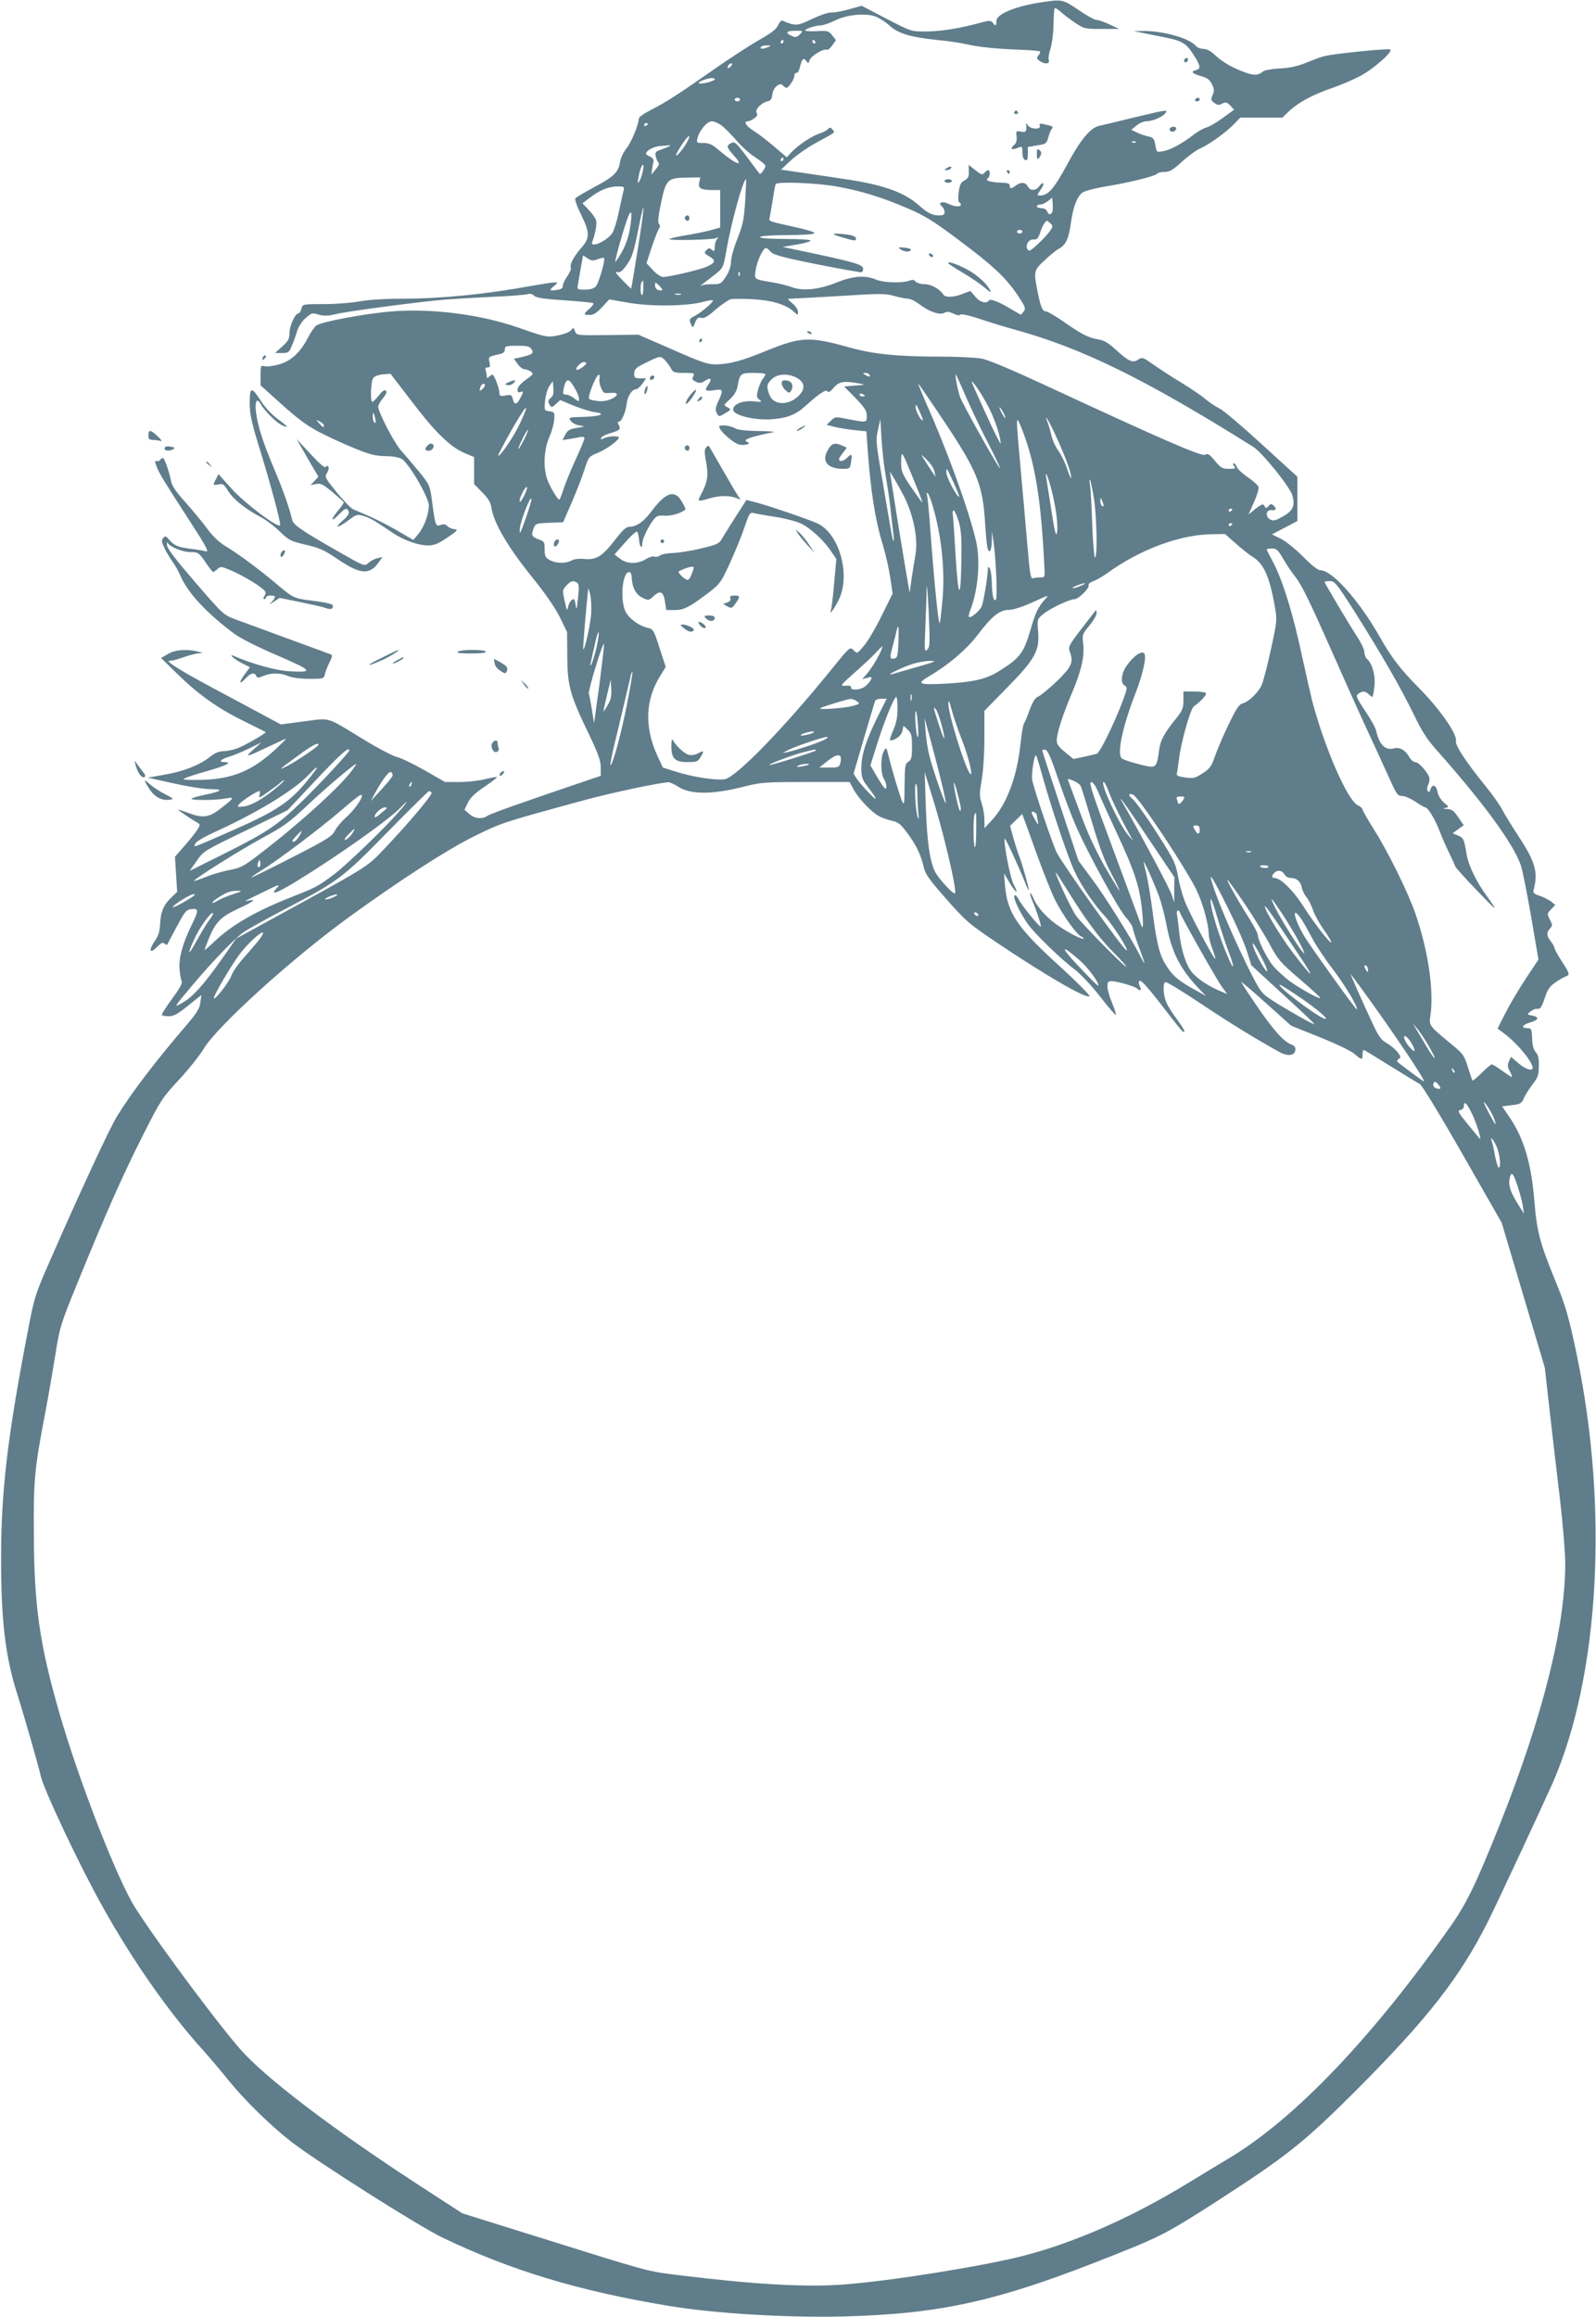 <?xml version="1.0" standalone="no"?>
<!DOCTYPE svg PUBLIC "-//W3C//DTD SVG 20010904//EN"
 "http://www.w3.org/TR/2001/REC-SVG-20010904/DTD/svg10.dtd">
<svg version="1.0" xmlns="http://www.w3.org/2000/svg"
 width="882pt" height="1280pt" viewBox="0 0 882 1280"
 preserveAspectRatio="xMidYMid meet">
<g transform="translate(0,1280) scale(0.1,-0.1)"
fill="#607d8b" stroke="none">
<path d="M5766 12789 c-153 -22 -262 -67 -260 -107 1 -26 -5 -28 -20 -7 -10
13 -19 13 -81 -4 -112 -30 -204 -44 -290 -45 -80 0 -80 0 -217 71 l-136 71
-69 -19 c-37 -11 -81 -19 -98 -18 -17 1 -64 -15 -108 -36 -81 -39 -91 -40
-163 -9 -6 3 -17 -9 -24 -25 -9 -22 -36 -43 -105 -82 -51 -29 -160 -100 -242
-157 -195 -137 -274 -188 -355 -229 -38 -19 -68 -40 -68 -49 0 -31 -41 -130
-68 -164 -16 -19 -31 -52 -35 -72 -9 -59 -32 -82 -138 -139 -55 -30 -104 -58
-109 -64 -5 -6 8 -44 31 -90 50 -103 50 -130 -1 -187 -41 -47 -64 -93 -55
-108 3 -5 -6 -25 -20 -46 -14 -20 -25 -45 -25 -54 0 -13 -10 -19 -35 -22 -41
-5 -42 -2 -12 23 21 18 22 18 1 19 -11 0 -67 -9 -125 -19 -251 -46 -499 -71
-713 -71 -102 0 -190 -6 -239 -15 -43 -8 -132 -15 -197 -15 -117 0 -118 0
-124 -25 -4 -14 -10 -25 -15 -25 -19 0 -51 -68 -51 -108 0 -34 -6 -45 -40 -76
l-40 -36 38 0 c36 0 40 3 54 38 9 20 22 56 29 80 7 25 26 55 46 73 38 33 36
32 81 19 24 -6 50 -5 90 5 57 15 459 68 602 80 41 3 156 10 255 15 99 4 189
11 201 15 13 4 27 1 36 -9 12 -11 55 -18 168 -25 84 -6 155 -13 159 -16 3 -4
-6 -17 -21 -30 -35 -30 -35 -35 1 -35 21 0 39 12 68 43 l40 43 109 -19 c125
-21 321 -19 412 6 28 8 52 11 52 7 0 -12 -66 -67 -100 -85 -32 -17 -33 -19
-20 -50 8 -18 10 -17 21 12 11 26 17 31 35 27 16 -4 36 8 79 46 33 28 70 53
83 57 13 3 68 3 121 0 104 -5 187 -30 227 -68 24 -22 24 -22 24 -2 0 12 -14
33 -31 47 -29 25 -30 26 -7 26 13 0 134 7 271 15 222 14 252 14 299 0 28 -8
63 -15 76 -15 13 0 41 -14 62 -30 52 -41 115 -63 139 -48 14 8 25 7 49 -4 19
-10 34 -12 40 -6 5 5 49 -4 113 -26 57 -19 140 -44 184 -56 377 -104 720 -272
1320 -648 50 -31 204 -222 217 -269 16 -57 3 -85 -52 -116 -41 -23 -53 -26
-70 -17 -30 16 -24 56 8 52 25 -4 29 10 8 27 -10 9 -16 8 -26 -5 -12 -14 -14
-14 -22 1 -8 13 -15 11 -49 -15 l-39 -32 30 68 c17 37 28 75 25 84 -3 9 -30
34 -60 54 -30 21 -57 46 -60 57 -4 10 -11 19 -17 19 -6 0 -6 -6 2 -15 11 -13
7 -15 -28 -15 -36 0 -45 5 -78 44 -30 37 -40 43 -54 34 -18 -12 -242 86 -882
383 -188 87 -317 142 -354 148 -32 6 -137 11 -235 11 -226 0 -358 13 -489 49
-230 64 -270 62 -470 -19 -132 -54 -196 -71 -271 -73 -47 -1 -79 10 -243 82
l-188 82 -171 -2 c-170 -2 -170 -2 -179 21 -8 21 -10 22 -21 7 -6 -10 -38 -23
-70 -29 -63 -13 -68 -12 -222 42 -205 72 -475 107 -695 90 -151 -12 -398 -58
-423 -79 -10 -8 -32 -40 -48 -72 -42 -79 -92 -124 -159 -143 -31 -8 -66 -13
-78 -9 -21 5 -22 2 -22 -50 l0 -56 98 -88 c136 -123 178 -151 332 -221 157
-70 196 -82 268 -82 29 0 65 -6 80 -14 39 -20 152 -213 152 -259 0 -48 -26
-118 -58 -157 l-28 -33 -94 55 c-82 46 -138 73 -237 114 -13 5 -54 47 -92 94
-65 80 -68 85 -54 107 8 12 12 27 8 34 -6 8 -9 8 -15 -1 -4 -7 -34 18 -84 72
l-77 83 60 -105 61 -104 -22 -23 -22 -23 31 6 c25 5 38 -1 91 -45 34 -29 62
-54 62 -57 0 -3 -16 -26 -36 -50 -41 -50 -33 -60 11 -14 33 34 43 37 52 14 4
-11 -6 -27 -33 -50 -52 -44 -28 -43 31 1 43 33 49 35 83 25 20 -5 55 -22 78
-38 23 -15 60 -39 83 -55 60 -40 139 -69 191 -70 37 -1 57 7 103 37 67 45 73
51 45 53 -12 1 -28 9 -36 17 -10 10 -21 12 -37 6 -27 -10 -29 -6 -47 128 -12
91 -13 93 -71 165 -33 39 -77 92 -99 116 -38 41 -128 214 -128 245 0 8 12 29
26 46 18 21 24 34 17 41 -8 8 -20 -1 -39 -25 -16 -20 -32 -36 -36 -36 -13 0
-9 115 5 132 6 9 30 18 54 20 l41 3 116 -151 c130 -171 212 -251 291 -286 l55
-23 0 -75 0 -74 45 -46 c34 -34 47 -57 51 -86 12 -81 89 -213 214 -369 79 -97
136 -179 163 -233 l41 -84 1 -136 c1 -162 15 -212 121 -431 50 -105 64 -144
64 -180 l0 -47 -77 -26 c-378 -128 -531 -183 -548 -194 -29 -21 -71 -17 -101
9 l-27 24 19 39 c13 28 40 53 92 88 40 27 71 51 68 53 -2 2 -31 -3 -64 -11
-33 -9 -97 -16 -142 -16 l-81 0 -113 65 c-62 35 -130 68 -152 73 -22 5 -103
47 -180 94 -216 132 -184 122 -333 103 l-129 -17 -233 125 c-234 124 -337 182
-374 211 -18 14 -18 15 -2 16 10 0 43 9 74 20 32 11 69 21 83 21 24 1 23 2 -5
9 -62 16 -128 11 -167 -13 l-38 -22 83 -81 c117 -116 224 -193 367 -264 69
-34 126 -63 128 -64 5 -6 -119 -77 -159 -91 -23 -8 -57 -15 -76 -15 -23 0 -46
-10 -71 -30 -58 -46 -145 -81 -249 -99 l-97 -17 100 -22 c128 -29 208 -42 264
-42 57 -1 38 -13 -45 -30 -33 -7 -67 -16 -75 -21 -19 -11 130 -11 188 0 51 10
47 2 -32 -58 -62 -48 -97 -52 -178 -21 -28 11 -53 18 -54 17 -2 -2 81 -58 115
-77 14 -8 -10 -44 -98 -144 l-34 -39 6 -97 6 -97 -30 -29 c-45 -42 -61 -81
-64 -146 -2 -44 -9 -67 -30 -97 -35 -52 -28 -73 12 -33 24 24 33 28 43 19 8
-8 14 -8 16 -2 3 6 26 51 53 100 43 81 51 90 80 93 39 4 40 -7 2 -84 -50 -101
-73 -182 -69 -244 2 -30 8 -62 12 -71 5 -11 -12 -41 -54 -98 -34 -46 -59 -86
-55 -89 3 -3 21 -6 39 -6 26 0 50 13 106 59 l73 58 -6 -42 c-4 -33 -20 -58
-79 -127 -172 -201 -303 -373 -381 -500 -39 -62 -207 -424 -368 -792 -88 -201
-89 -206 -128 -410 -109 -567 -145 -872 -145 -1232 -1 -343 23 -552 89 -757
40 -127 119 -403 130 -453 15 -73 217 -501 342 -723 166 -299 372 -592 559
-797 32 -36 93 -108 135 -160 91 -112 231 -250 349 -342 141 -109 704 -466
835 -529 382 -183 753 -295 1255 -378 247 -41 645 -65 950 -58 559 14 871 85
1520 345 246 98 286 119 555 292 386 249 482 325 771 614 395 396 571 621 728
933 49 98 305 647 356 762 259 591 311 1518 134 2365 -43 207 -63 277 -119
411 -84 206 -102 272 -115 434 -17 213 -58 352 -139 471 l-40 58 54 7 c47 5
54 10 66 37 7 18 29 52 48 77 31 40 35 53 35 103 1 40 -4 62 -17 76 -12 13
-19 38 -20 76 -2 50 -4 56 -24 56 -40 0 -33 18 12 31 50 15 54 31 10 39 -26 5
-27 6 -10 20 10 8 23 15 29 16 6 0 16 2 23 2 7 1 20 27 30 59 14 44 26 63 56
84 22 16 48 31 58 34 26 9 25 16 -21 86 -22 34 -40 67 -40 73 0 6 -9 22 -20
36 -24 30 -25 48 -4 71 14 16 14 20 -1 49 -16 31 -16 33 7 57 l23 24 -25 20
c-14 10 -42 24 -63 31 -26 8 -36 16 -33 27 28 101 12 158 -84 304 -37 57 -78
123 -90 147 -12 24 -53 81 -91 128 -107 132 -169 226 -163 248 9 37 -91 180
-209 298 -96 97 -148 164 -211 276 -116 204 -264 370 -330 370 -13 0 -50 29
-95 75 -40 41 -96 85 -123 99 l-49 24 71 37 70 37 0 122 0 122 -196 179 c-108
99 -213 188 -234 198 -21 10 -55 33 -77 51 -21 19 -81 59 -133 91 -52 31 -122
77 -156 101 -57 40 -62 42 -83 28 -30 -21 -54 -11 -121 51 -44 40 -68 55 -101
60 -55 9 -93 29 -193 99 -44 31 -88 56 -97 56 -19 0 -30 28 -49 130 -17 90
-15 99 43 152 28 27 64 56 79 64 38 20 55 56 67 148 12 83 31 134 60 160 11
10 66 25 137 37 134 22 271 57 280 70 3 5 21 9 40 9 28 0 46 11 95 56 34 31
80 65 104 75 50 22 148 93 189 138 l30 31 116 0 117 0 39 38 c49 46 133 91
239 127 44 15 112 44 150 64 74 38 189 140 167 148 -15 6 -314 -24 -362 -37
-19 -4 -64 -21 -100 -36 -46 -19 -88 -29 -145 -32 -44 -2 -87 -10 -95 -17 -30
-24 -52 -24 -118 2 -67 27 -110 53 -159 99 -14 13 -38 24 -53 24 -15 0 -33 7
-41 16 -35 43 -182 84 -294 83 l-50 -1 45 -9 c25 -5 70 -14 100 -20 121 -23
143 -35 183 -97 42 -65 45 -82 17 -89 -32 -8 -23 -19 26 -33 36 -10 49 -20 62
-46 13 -27 13 -38 3 -60 -10 -22 -9 -28 6 -40 22 -16 29 -17 52 -4 14 7 23 4
40 -13 l21 -23 -63 -46 c-34 -25 -74 -48 -89 -52 -14 -3 -46 -21 -70 -39 -66
-51 -129 -85 -169 -92 -37 -7 -37 -7 -44 33 -6 35 -11 42 -38 48 -18 4 -46 13
-64 22 l-31 15 28 23 c15 13 40 24 54 24 34 0 87 22 105 43 18 23 16 23 -176
-23 -92 -23 -177 -43 -188 -45 -48 -10 -102 -74 -176 -211 -74 -137 -106 -174
-152 -174 -17 0 -17 2 3 31 12 16 19 33 16 36 -4 4 -13 -3 -22 -15 -19 -27
-50 -28 -64 -2 -13 24 -39 26 -66 5 -25 -19 -34 -19 -34 0 0 11 -12 15 -47 16
-56 1 -93 12 -75 23 14 8 16 46 3 46 -5 0 -14 -7 -21 -15 -11 -13 -17 -11 -50
15 l-37 29 1 -36 c1 -30 -4 -39 -24 -50 -20 -10 -26 -22 -32 -65 -4 -30 -3
-54 3 -56 5 -2 9 -8 9 -13 0 -14 -37 -11 -69 5 -32 17 -61 7 -36 -14 8 -7 15
-21 15 -31 0 -15 -7 -19 -31 -19 -37 0 -63 13 -111 56 -80 71 -196 113 -398
143 -74 11 -186 28 -249 37 l-115 17 56 52 c31 29 96 74 145 100 106 58 99 51
83 70 -10 12 -15 13 -24 2 -6 -7 -29 -19 -51 -26 -43 -15 -116 -64 -154 -105
l-23 -25 -67 57 c-36 31 -87 71 -113 87 -46 29 -62 55 -35 55 7 0 23 7 35 16
16 11 20 20 13 31 -10 18 29 58 64 64 14 3 21 14 23 36 2 19 12 39 25 48 18
13 23 13 38 -1 15 -14 19 -13 38 12 11 15 21 35 21 45 0 11 5 18 12 16 6 -1
14 12 18 29 11 48 20 58 35 38 12 -17 13 -16 19 4 8 23 80 67 96 57 4 -3 18 8
29 24 l21 29 -21 27 c-20 25 -26 26 -85 23 -35 -2 -64 0 -64 4 0 9 59 28 87
28 13 0 47 12 76 26 62 32 165 43 222 24 21 -7 57 -30 79 -50 49 -45 114 -65
267 -81 56 -5 130 -16 163 -24 72 -16 164 -25 299 -30 54 -2 101 -6 104 -9 3
-3 0 -13 -8 -22 -11 -14 -11 -18 6 -30 28 -21 58 -18 51 4 -4 10 1 38 9 62 8
24 16 82 17 129 1 47 3 90 6 94 2 5 16 -2 31 -16 14 -13 50 -41 80 -61 52 -35
55 -36 150 -36 l96 0 -53 25 c-30 14 -62 25 -73 25 -10 0 -55 25 -99 55 -85
58 -90 59 -194 44z m-1346 -179 c-17 -17 -24 -18 -45 -8 -38 17 -30 28 20 28
45 0 45 0 25 -20z m-90 -40 c0 -5 -5 -10 -11 -10 -5 0 -7 5 -4 10 3 6 8 10 11
10 2 0 4 -4 4 -10z m175 0 c3 -5 1 -10 -4 -10 -6 0 -11 5 -11 10 0 6 2 10 4
10 3 0 8 -4 11 -10z m-260 -30 c-28 -12 -47 -12 -40 0 3 6 18 10 33 9 24 0 25
-1 7 -9z m-205 -105 c-7 -9 -15 -13 -17 -11 -7 7 7 26 19 26 6 0 6 -6 -2 -15z
m-90 -73 c0 -5 -20 -13 -45 -19 -49 -11 -61 -1 -17 15 34 13 62 14 62 4z m140
-112 c0 -5 -7 -10 -15 -10 -8 0 -15 5 -15 10 0 6 7 10 15 10 8 0 15 -4 15 -10z
m-103 -143 c17 -12 54 -50 82 -82 28 -33 75 -76 106 -95 30 -19 55 -40 55 -46
0 -13 -27 -51 -32 -44 -3 3 -26 34 -53 70 -76 103 -85 111 -106 99 -26 -14
-24 -23 17 -69 63 -69 8 -48 -85 32 -35 30 -52 38 -83 38 -39 0 -40 1 -33 28
10 42 53 92 79 92 12 0 36 -10 53 -23z m-407 9 c0 -3 -4 -8 -10 -11 -5 -3 -10
-1 -10 4 0 6 5 11 10 11 6 0 10 -2 10 -4z m216 -103 c-19 -34 -55 -77 -60 -72
-3 2 12 29 32 60 37 56 56 64 28 12z m2481 1 c-3 -3 -12 -4 -19 -1 -8 3 -5 6
6 6 11 1 17 -2 13 -5z m-2587 -26 c-14 -6 -36 -14 -49 -19 -19 -8 -22 -14 -16
-37 4 -15 11 -29 15 -32 5 -3 -2 -19 -16 -35 l-25 -30 5 31 c2 16 6 37 8 44 2
8 -7 19 -19 25 -13 5 -23 12 -23 16 0 16 39 38 75 42 67 6 71 6 45 -5z m640
-68 c0 -5 -5 -10 -11 -10 -5 0 -7 5 -4 10 3 6 8 10 11 10 2 0 4 -4 4 -10z
m-777 -62 c-6 -34 -22 -72 -28 -66 -1 1 2 24 8 51 13 53 30 65 20 15z m311
-67 c-7 -32 10 -41 79 -41 l37 0 0 -103 0 -104 -57 -16 c-32 -8 -95 -21 -140
-28 -46 -8 -83 -16 -83 -20 0 -9 232 -4 255 5 16 7 18 7 8 -5 -7 -7 -13 -26
-13 -42 0 -25 -2 -28 -16 -17 -12 11 -18 11 -30 -2 -14 -14 -13 -17 15 -34 38
-22 36 -34 -10 -56 -36 -17 -209 -58 -245 -58 -11 0 -37 17 -56 38 l-35 38 29
90 c17 49 35 95 40 102 7 8 7 16 0 25 -7 8 -5 40 9 105 29 143 36 150 151 151
l68 1 -6 -29z m255 -88 c-8 -124 -12 -142 -51 -240 -15 -39 -28 -88 -28 -109
0 -23 -10 -53 -27 -80 -26 -40 -31 -44 -70 -44 -23 0 -50 -2 -60 -5 -17 -6
-17 -5 1 7 10 7 39 30 65 50 47 37 48 37 65 133 28 160 93 395 109 395 1 0 -1
-48 -4 -107z m503 67 c132 -23 251 -59 401 -124 88 -38 140 -70 270 -168 193
-144 262 -208 329 -306 42 -63 48 -76 37 -90 -8 -9 -14 -18 -15 -20 -1 -2 -24
11 -51 27 -69 43 -121 63 -128 51 -13 -20 -51 -10 -76 22 l-26 31 -42 -16
c-49 -20 -97 -22 -108 -4 -19 30 -67 57 -103 57 -21 0 -43 7 -50 14 -8 11 -18
12 -36 5 -39 -14 -140 -11 -182 6 -60 26 -127 21 -217 -15 -98 -40 -187 -49
-247 -27 -24 9 -72 21 -108 27 -106 18 -102 15 -94 68 7 49 41 122 57 122 5 0
16 -9 26 -21 13 -16 62 -30 256 -69 132 -26 243 -46 247 -44 5 3 8 11 8 19 0
22 -45 36 -270 84 l-175 37 78 13 c42 7 77 17 77 22 0 5 -61 9 -140 9 -87 0
-140 4 -140 10 0 6 52 10 133 11 204 2 215 9 67 43 -162 36 -151 32 -146 58 3
13 10 57 17 98 6 41 13 78 16 83 9 15 222 7 335 -13z m-1177 -27 c-4 -16 -15
-68 -26 -117 -10 -49 -26 -100 -35 -113 -29 -45 -125 -87 -111 -49 17 45 27
100 21 119 -3 12 -22 38 -41 58 l-34 36 37 28 c57 44 105 64 153 65 42 0 43
-1 36 -27z m2363 -124 c-8 -5 -15 -2 -20 11 -5 13 -17 20 -33 20 -14 0 -25 5
-25 10 0 6 9 10 19 10 10 0 29 9 42 19 l24 19 3 -40 c2 -26 -2 -44 -10 -49z
m-2283 -193 c-19 -121 -36 -219 -37 -220 -2 -1 -24 21 -50 48 -33 34 -42 47
-27 43 15 -4 27 4 49 35 34 46 41 69 72 223 35 174 31 109 -7 -129z m-45 105
c-7 -42 -24 -89 -45 -126 -19 -33 -35 -55 -35 -50 0 15 37 149 63 225 26 78
35 54 17 -49z m2326 34 c14 -13 13 -18 -5 -43 -11 -16 -41 -48 -67 -72 -40
-37 -48 -40 -56 -27 -13 24 8 57 34 54 18 -2 25 6 36 37 12 38 29 66 39 66 2
0 11 -7 19 -15z m-156 -45 c0 -5 -7 -10 -15 -10 -8 0 -15 5 -15 10 0 6 7 10
15 10 8 0 15 -4 15 -10z m-2347 -152 c17 6 33 10 35 7 9 -8 -29 -140 -45 -157
-11 -12 -31 -18 -60 -18 -43 0 -44 1 -39 28 2 15 10 57 16 94 l12 67 25 -16
c21 -14 30 -15 56 -5z m784 -90 c-3 -8 -6 -5 -6 6 -1 11 2 17 5 13 3 -3 4 -12
1 -19z m-532 -68 c0 -22 -3 -40 -7 -40 -10 0 -11 64 -1 73 3 4 7 7 7 7 1 0 1
-18 1 -40z m105 -11 c0 -4 -9 -5 -20 -2 -12 3 -20 14 -20 26 0 19 1 20 20 2
11 -10 20 -21 20 -26z m103 -26 c-7 -2 -21 -2 -30 0 -10 3 -4 5 12 5 17 0 24
-2 18 -5z m-825 -303 c14 -22 3 -30 -66 -45 l-32 -7 21 -29 c11 -16 28 -29 38
-29 9 0 25 -6 35 -13 16 -12 13 -16 -28 -45 -29 -21 -46 -41 -46 -54 0 -14 5
-18 15 -14 19 7 19 2 0 -34 -19 -37 -33 -38 -41 -4 -6 23 -10 25 -40 19 -30
-5 -34 -3 -34 14 0 25 -29 101 -39 101 -4 0 -12 -5 -19 -12 -9 -9 -12 -8 -12
4 0 9 -3 23 -6 32 -4 11 -1 16 11 16 13 0 15 6 10 29 -7 31 -6 31 58 45 18 4
27 13 27 26 0 18 7 20 68 20 57 0 69 -3 80 -20z m739 -62 c11 -13 26 -33 32
-45 10 -20 20 -23 72 -23 55 0 59 -1 50 -19 -8 -15 -6 -20 15 -30 20 -9 30 -8
50 5 31 21 41 12 20 -18 -25 -35 -20 -41 29 -34 52 8 54 4 25 -60 -16 -34 -18
-49 -10 -64 13 -24 12 -24 51 -1 31 19 31 19 9 31 -22 12 -22 12 13 44 24 22
38 45 43 72 12 70 17 74 89 74 36 0 65 -3 65 -7 0 -5 -7 -17 -16 -28 -8 -11
-19 -37 -25 -59 -9 -35 -8 -42 8 -54 16 -13 13 -14 -31 -9 -63 6 -118 -17
-114 -48 4 -30 120 -58 213 -51 85 6 133 25 188 75 74 67 114 93 120 79 4 -9
15 -2 34 20 30 35 57 39 138 24 40 -7 40 -7 -20 -12 l-60 -5 63 -64 c51 -53
62 -70 62 -98 0 -38 1 -38 -100 -19 -74 15 -75 15 -98 -8 l-24 -23 44 -11 c23
-6 73 -14 110 -18 l66 -7 6 -86 c17 -242 42 -403 86 -545 15 -50 33 -130 40
-178 l13 -87 -61 -123 c-33 -68 -77 -142 -98 -166 -37 -44 -37 -44 -57 -24
-20 20 -20 20 -123 -107 -257 -318 -524 -593 -587 -605 -46 -9 -176 11 -268
40 l-76 24 -31 67 c-72 159 -66 310 19 443 l28 46 -34 104 c-31 98 -36 105
-63 111 -45 9 -98 46 -121 83 -36 58 -24 226 16 226 7 0 13 -11 14 -27 1 -55
22 -97 59 -115 34 -16 35 -16 62 9 36 34 55 25 63 -31 l7 -46 47 0 c51 0 82
16 195 102 54 42 63 54 111 160 29 63 65 152 80 197 25 74 30 82 49 77 11 -3
65 -13 119 -21 53 -8 118 -25 143 -37 52 -24 128 -94 168 -155 l28 -41 -12
-131 c-6 -72 -14 -139 -17 -148 -14 -37 15 -1 41 51 70 138 4 373 -120 426
-62 27 -269 97 -334 114 l-55 14 -60 -93 c-33 -52 -67 -107 -76 -122 -14 -26
-28 -32 -115 -53 -54 -13 -125 -24 -156 -25 -32 -1 -64 -7 -71 -14 -8 -6 -21
-9 -30 -6 -8 4 -30 -3 -48 -14 -47 -29 -106 -27 -143 3 l-30 23 59 67 c32 36
62 63 66 59 5 -5 9 -25 11 -46 2 -38 18 -53 18 -17 0 23 33 93 62 129 16 21
26 25 63 22 35 -2 91 15 113 34 2 2 -7 22 -20 44 -39 69 -89 52 -169 -55 -41
-56 -82 -84 -121 -84 -18 0 -39 -20 -81 -75 -69 -89 -102 -109 -168 -103 -28
3 -56 0 -70 -8 -32 -18 -84 -17 -119 1 -26 14 -30 21 -30 60 0 41 -2 45 -35
56 -37 14 -41 23 -25 63 9 23 14 25 85 28 l77 3 48 110 c26 61 58 142 70 181
23 71 24 72 75 93 48 20 115 69 115 84 0 11 -60 8 -82 -4 -16 -8 -19 -8 -16 2
2 6 22 17 45 24 59 18 65 23 53 46 -7 12 -7 19 -1 19 16 0 38 50 44 98 5 44
30 82 53 82 7 0 22 14 34 30 l21 30 -33 0 c-30 0 -34 3 -33 28 1 23 10 32 66
59 78 38 80 39 106 11z m-437 -14 c0 -11 -45 -42 -53 -37 -11 7 22 43 40 43 7
0 13 -3 13 -6z m1565 -64 c8 -13 -5 -13 -25 0 -13 8 -13 10 2 10 9 0 20 -4 23
-10z m-1492 -20 c-6 -24 15 -80 31 -81 6 -1 23 0 39 1 38 2 34 -18 -9 -36 -24
-10 -50 -13 -80 -8 -41 6 -43 8 -37 33 11 44 42 111 52 111 5 0 7 -9 4 -20z
m1095 0 c42 -26 43 -62 2 -100 -57 -53 -138 -48 -159 11 -16 46 -14 57 14 84
31 32 95 34 143 5z m927 -95 c26 -60 80 -175 121 -254 41 -79 72 -146 71 -148
-6 -6 -205 350 -221 393 -14 41 -32 133 -23 124 2 -3 26 -54 52 -115z m-2158
39 c13 -21 23 -47 23 -57 0 -17 -2 -17 -26 2 -15 12 -35 21 -46 21 -17 0 -19
5 -13 33 14 61 28 61 62 1z m-131 -50 c-18 -13 -20 -23 -6 -44 8 -12 12 -11
32 8 l24 22 74 -31 c41 -16 94 -33 118 -36 67 -9 27 -24 -68 -26 -77 -2 -79
-3 -66 -22 7 -11 29 -22 47 -25 34 -6 33 -6 -14 -14 -39 -6 -50 -13 -63 -37
l-15 -30 38 6 c21 3 48 8 61 11 13 2 22 0 22 -7 0 -7 -22 -60 -49 -118 -27
-59 -57 -132 -67 -164 -10 -31 -20 -57 -23 -57 -10 0 -52 71 -67 112 -23 66
-18 166 12 234 14 32 26 76 27 99 2 37 0 40 -27 43 -28 4 -28 4 -24 57 3 29
13 66 24 82 l19 28 3 -40 c2 -27 -1 -43 -12 -51z m2413 -45 c37 -69 71 -170
71 -209 0 -8 -36 64 -80 160 -44 96 -80 177 -80 180 0 15 55 -65 89 -131z
m-2779 112 c0 -5 -7 -14 -15 -21 -16 -14 -18 -10 -9 14 6 17 24 22 24 7z
m2537 -198 c184 -276 214 -351 227 -563 8 -125 14 -162 27 -154 5 3 10 29 10
57 l1 52 8 -55 c14 -92 23 -307 14 -321 -12 -20 -22 22 -23 96 -1 33 -6 67
-11 75 -5 8 -10 11 -10 5 -1 -51 -25 -196 -36 -217 -15 -28 -61 -65 -70 -56
-2 3 1 18 7 34 44 112 58 270 34 380 -35 159 -157 498 -280 774 -24 55 -42
100 -40 100 2 0 66 -93 142 -207z m-437 141 c0 -2 -7 -4 -15 -4 -8 0 -15 4
-15 10 0 5 7 7 15 4 8 -4 15 -8 15 -10z m320 -133 c-1 -20 -40 46 -40 68 0 22
3 20 20 -18 11 -24 20 -46 20 -50z m-2225 -17 c-32 -71 -113 -190 -122 -181
-2 2 32 66 74 141 84 146 106 165 48 40z m2670 56 c9 -16 13 -30 11 -30 -3 0
-12 14 -21 30 -9 17 -13 30 -11 30 3 0 12 -13 21 -30z m-3471 -33 c4 -19 3
-26 -4 -22 -5 3 -10 18 -10 32 0 32 5 28 14 -10z m3771 -117 c48 -106 75 -183
75 -210 0 -8 -11 15 -23 51 -12 37 -35 82 -50 102 -14 19 -31 55 -36 80 -6 24
-15 57 -21 73 -25 64 11 3 55 -96z m-4055 80 c0 -15 -5 -12 -26 11 -19 22 -19
22 4 10 12 -6 22 -16 22 -21z m3105 -280 c8 -47 20 -123 25 -170 5 -47 12
-110 16 -140 9 -75 -1 -60 -14 20 -6 36 -27 159 -47 275 -34 197 -36 214 -23
270 l13 60 7 -115 c4 -63 14 -153 23 -200z m759 243 c69 -185 100 -381 118
-751 3 -50 2 -52 -24 -52 -14 0 -33 -2 -40 -5 -12 -5 -18 32 -32 202 -10 114
-26 303 -37 418 -20 218 -22 255 -15 255 2 0 16 -30 30 -67z m-2758 -42 c-15
-28 -28 -51 -31 -51 -3 0 7 25 22 55 15 30 29 53 31 51 2 -2 -8 -27 -22 -55z
m2153 -220 c28 -68 50 -125 48 -127 -1 -1 -28 36 -60 82 -53 79 -57 89 -57
142 1 68 2 67 69 -97z m115 44 l7 -30 -24 35 c-13 19 -32 49 -42 65 -18 30
-18 29 17 -5 20 -19 39 -48 42 -65z m109 -68 c20 -43 32 -75 26 -72 -18 12
-69 110 -69 134 0 32 1 30 43 -62z m-278 -67 c54 -107 80 -239 64 -325 -5 -27
-14 -86 -21 -130 l-11 -80 -29 170 c-29 173 -63 388 -74 460 l-6 40 27 -45
c15 -25 37 -65 50 -90z m814 41 c26 -97 40 -204 32 -245 -5 -22 -13 10 -30
119 -13 83 -25 162 -28 178 -11 57 6 24 26 -52z m236 -51 c16 -101 21 -330 6
-330 -4 0 -11 82 -15 183 -3 100 -9 198 -12 217 -4 19 -4 33 -1 30 4 -3 13
-48 22 -100z m-3147 14 c-13 -25 -24 -41 -26 -35 -5 14 28 81 39 81 5 0 -1
-21 -13 -46z m2255 -54 c49 -162 70 -356 56 -517 -5 -60 -12 -119 -15 -133 -7
-24 -30 206 -54 530 -6 85 -14 164 -17 175 -3 13 -2 16 4 10 6 -5 17 -35 26
-65z m-2248 -75 c-31 -87 -35 -94 -32 -54 4 43 58 182 64 163 2 -5 -13 -54
-32 -109z m3194 72 c1 -5 -3 -5 -9 -2 -5 3 -10 16 -9 28 0 21 1 21 9 2 5 -11
9 -24 9 -28z m711 -21 c0 -3 -4 -8 -10 -11 -5 -3 -10 -1 -10 4 0 6 5 11 10 11
6 0 10 -2 10 -4z m-1513 -63 c14 -46 18 -89 16 -208 -3 -238 -17 -231 -32 16
-7 118 -14 222 -16 232 -2 9 1 17 6 17 4 0 16 -26 26 -57z m1513 -17 c0 -3 -4
-8 -10 -11 -5 -3 -10 -1 -10 4 0 6 5 11 10 11 6 0 10 -2 10 -4z m19 -108 c32
-29 74 -62 92 -73 62 -37 95 -109 124 -275 13 -73 13 -79 -21 -235 -19 -88
-42 -177 -51 -198 -19 -43 -72 -94 -107 -103 -18 -4 -36 -31 -79 -122 -31 -64
-64 -143 -75 -176 -17 -49 -27 -63 -66 -88 -41 -27 -51 -29 -96 -23 -41 6 -50
10 -46 23 2 10 7 43 11 74 10 92 63 282 83 296 39 28 72 64 66 73 -3 5 -32 9
-65 9 l-59 0 0 -49 c0 -42 -6 -56 -35 -93 -72 -89 -93 -127 -100 -186 -10 -80
-18 -93 -58 -86 -48 9 -130 33 -146 43 -31 20 1 173 74 361 42 108 63 206 48
221 -15 15 -58 -14 -94 -65 -33 -44 -39 -100 -13 -114 15 -8 14 -16 -11 -83
-48 -128 -127 -288 -144 -293 -9 -3 -41 -10 -73 -17 l-56 -12 -46 38 c-35 28
-46 44 -46 65 0 39 33 142 84 262 52 122 70 202 62 272 -6 49 -5 53 34 100 22
26 40 57 40 69 0 11 -2 18 -4 16 -2 -2 -37 -48 -79 -102 -67 -87 -75 -102 -66
-124 23 -61 13 -84 -68 -164 -43 -41 -90 -80 -104 -86 -19 -8 -31 -27 -49 -75
-12 -34 -26 -68 -31 -74 -5 -6 -13 -55 -19 -110 -19 -183 -75 -334 -157 -423
l-42 -46 -1 47 c0 26 -7 67 -15 91 -13 39 -13 53 0 128 9 49 15 146 15 233 l0
149 125 128 c155 157 181 205 172 310 -6 67 -5 69 26 95 36 31 147 84 175 84
22 0 87 64 78 78 -3 6 8 15 25 21 17 6 52 26 77 44 180 131 402 214 580 216
l72 1 59 -52z m261 -83 c17 -30 50 -79 73 -108 29 -36 82 -145 178 -362 75
-170 170 -382 211 -470 41 -88 96 -208 122 -266 43 -96 49 -106 74 -106 15 0
48 -14 73 -31 26 -18 51 -32 55 -32 15 0 55 -66 80 -132 13 -35 38 -90 54
-123 16 -33 31 -65 32 -71 2 -6 54 -65 117 -130 119 -124 125 -128 54 -29 -53
72 -98 166 -107 220 -15 91 -18 97 -48 109 l-30 13 30 22 31 22 -30 44 c-25
37 -36 45 -62 46 -24 1 -26 3 -10 6 22 4 22 5 -7 29 -17 15 -32 39 -36 60 -7
38 -29 45 -39 13 -6 -16 -9 -18 -15 -8 -5 7 -4 21 1 30 5 10 9 26 9 36 0 25
-57 93 -79 93 -9 0 -25 13 -34 30 -22 37 -52 54 -82 46 -50 -13 -82 19 -100
97 -3 16 -30 65 -61 110 -49 75 -53 83 -37 95 22 16 38 15 57 -3 8 -8 17 -15
20 -15 2 0 8 25 11 55 8 59 -11 131 -41 155 -7 7 -14 24 -14 38 0 14 -20 55
-44 91 -44 68 -176 289 -176 297 0 2 13 4 29 4 27 0 38 -13 139 -172 147 -233
252 -415 323 -561 44 -92 75 -141 125 -197 263 -296 427 -520 469 -641 8 -22
33 -149 56 -280 l41 -240 -68 -102 c-37 -56 -88 -141 -113 -190 l-45 -89 35
-26 c84 -63 175 -179 156 -198 -10 -10 -48 7 -82 38 l-35 30 -11 -25 c-9 -19
-8 -31 5 -56 9 -17 14 -31 11 -31 -3 0 -27 16 -54 35 -26 19 -52 35 -57 35 -5
0 -30 -21 -56 -47 -26 -26 -49 -45 -51 -42 -1 2 -13 36 -25 74 -20 65 -27 74
-89 125 -123 101 -126 105 -119 153 22 137 -10 360 -81 567 -38 112 -150 341
-226 461 -37 59 -67 111 -67 117 0 6 -12 17 -27 24 -57 27 -184 320 -252 578
-10 41 -33 143 -51 225 -53 252 -113 447 -171 552 -16 29 -29 55 -29 58 0 3
13 5 29 5 25 0 34 -8 61 -55z m-3267 -85 c-13 -32 -19 -38 -33 -30 -19 10 -45
39 -39 43 14 10 57 26 71 26 15 1 15 -2 1 -39z m1301 -419 c-15 -15 -16 -5
-10 129 3 80 7 174 7 210 1 36 6 -22 11 -129 8 -175 7 -196 -8 -210z m-1935
370 c11 -7 12 -24 5 -87 -6 -58 -9 -69 -12 -41 -2 20 -7 37 -11 37 -14 0 -29
-23 -33 -50 -2 -17 -8 -6 -17 38 -14 61 -13 63 9 87 25 27 37 30 59 16z m2786
-16 c-16 -8 -37 -14 -45 -14 -8 0 1 7 20 14 46 18 64 17 25 0z m-2708 -155
c-5 -65 -36 -204 -44 -197 -3 3 20 274 28 335 1 4 5 -11 11 -33 5 -22 7 -69 5
-105z m2507 78 c-37 -41 -52 -74 -77 -160 -40 -136 -58 -161 -172 -233 -74
-47 -143 -63 -307 -72 -142 -7 -155 -1 -84 41 106 62 205 146 265 224 81 107
124 142 176 143 24 0 74 16 125 39 102 46 98 46 74 18z m-809 -235 c-3 -80 -6
-88 -24 -91 -25 -4 -25 4 -7 71 8 29 17 64 20 80 11 47 14 30 11 -60z m-1670
-37 c-10 -39 -22 -78 -27 -86 -7 -11 -8 -8 -3 10 3 14 13 61 23 104 9 44 19
71 21 61 1 -10 -5 -50 -14 -89z m17 -201 l-29 -210 -12 75 c-7 41 -14 81 -17
88 -2 7 15 76 39 152 23 76 43 131 45 122 1 -9 -11 -111 -26 -227z m1556 188
c-18 -41 -58 -105 -82 -131 l-21 -24 29 8 c26 6 27 5 17 -14 -6 -12 -21 -28
-33 -36 -27 -19 -79 -21 -75 -3 1 8 -9 11 -31 9 -31 -2 -30 0 45 67 43 38 96
87 118 110 21 23 40 41 42 41 1 0 -3 -12 -9 -27z m202 -87 c-63 -18 -126 -36
-140 -40 -45 -12 53 37 110 55 30 10 75 18 100 18 39 0 30 -4 -70 -33z m-1605
-206 c-32 -164 -82 -346 -92 -336 -2 2 10 62 27 132 26 108 63 264 86 363 3
13 7 21 9 19 2 -2 -11 -82 -30 -178z m-106 -4 c-11 -20 -22 -36 -24 -36 -1 0
7 39 19 88 l21 87 3 -51 c2 -38 -2 -60 -19 -88z m1678 27 c-3 -10 -5 -4 -5 12
0 17 2 24 5 18 2 -7 2 -21 0 -30z m-77 -48 c0 -47 -7 -80 -24 -120 -14 -30
-21 -55 -16 -55 28 0 62 27 67 52 l6 29 23 -22 c21 -20 24 -32 24 -93 0 -60
-3 -73 -20 -84 -18 -11 -20 -23 -21 -130 -1 -106 -2 -114 -14 -87 -13 30 -55
168 -76 255 -11 44 -11 44 -25 20 -19 -35 -18 -125 2 -155 8 -13 14 -33 12
-45 -2 -16 -13 -4 -46 50 l-42 72 35 111 c39 126 96 267 108 267 4 0 7 -29 7
-65z m-225 41 c18 -13 17 -15 -20 -25 -51 -14 -208 -25 -180 -12 30 13 148 49
166 50 8 1 24 -5 34 -13z m116 -84 c-64 -128 -91 -212 -91 -284 0 -51 4 -63
35 -104 64 -83 58 -90 -11 -15 -38 41 -67 82 -66 90 3 12 99 338 118 399 2 6
17 12 34 12 l30 0 -49 -98z m466 -132 c37 -95 63 -206 44 -184 -28 32 -122
334 -120 388 1 23 5 14 18 -34 9 -36 35 -112 58 -170z m-116 94 c29 -105 21
-110 -12 -9 -33 103 -33 103 -18 88 6 -6 20 -42 30 -79z m-128 -14 c3 -43 2
-69 -3 -60 -7 13 -15 107 -11 134 3 24 9 -6 14 -74z m123 -284 c19 -76 33
-140 31 -143 -6 -5 -72 186 -91 262 -9 34 -18 94 -21 135 l-6 75 26 -95 c14
-52 42 -157 61 -234z m-699 248 c-3 -3 -22 -10 -42 -14 -21 -5 -34 -5 -29 0
14 13 84 27 71 14z m62 -39 c-29 -16 -155 -58 -204 -69 l-30 -6 27 15 c33 18
198 75 218 74 8 0 3 -6 -11 -14z m-3035 -53 c-129 -119 -234 -164 -404 -170
-72 -2 -111 0 -105 5 6 6 63 25 128 43 109 31 145 50 97 50 -34 0 -22 15 24
29 24 7 75 28 112 46 l69 34 -45 -40 c-52 -46 -43 -44 90 19 47 22 87 41 90
41 3 0 -23 -26 -56 -57z m236 24 c0 -9 -124 -93 -170 -116 -56 -28 -55 -26 55
54 78 58 115 77 115 62z m170 -32 c0 -10 -155 -177 -256 -276 -137 -134 -193
-172 -417 -285 l-209 -104 39 55 c38 55 40 56 270 167 l232 113 158 168 c138
146 183 186 183 162z m2580 1 c0 -6 -253 -85 -258 -81 -5 6 136 58 193 72 59
15 65 15 65 9z m1340 -165 c31 -91 77 -212 103 -269 72 -159 226 -438 268
-488 22 -24 39 -52 39 -61 1 -9 16 -56 34 -104 18 -49 32 -88 30 -88 -2 0 -13
19 -25 43 -46 92 -198 334 -267 425 l-72 97 -100 301 c-55 165 -100 304 -100
308 0 4 8 6 17 4 13 -2 33 -48 73 -168z m-1205 130 c3 -5 3 -21 -1 -35 -6 -23
-11 -25 -61 -25 l-55 0 29 23 c51 43 77 54 88 37z m1124 -136 c48 -167 129
-407 164 -486 36 -82 110 -192 171 -257 43 -46 136 -191 122 -191 -15 0 -349
468 -386 540 -23 45 -127 353 -136 402 -5 33 12 145 22 135 2 -2 22 -66 43
-143z m-3821 64 c-62 -88 -291 -296 -512 -465 -88 -68 -105 -77 -167 -89 -37
-7 -96 -24 -131 -38 -34 -14 -63 -24 -65 -22 -7 6 253 170 377 237 117 63 150
87 245 177 95 90 262 232 273 232 2 0 -7 -15 -20 -32z m2521 28 c-2 -2 -20 -6
-39 -10 -25 -4 -31 -3 -20 4 14 9 69 15 59 6z m-2719 -20 c0 -3 -21 -31 -47
-63 -100 -123 -174 -173 -415 -279 -232 -102 -221 -98 -208 -73 6 11 52 38
103 61 232 105 432 226 517 312 45 46 50 50 50 42z m420 -39 c0 -7 -28 -41
-61 -77 l-60 -65 27 50 c39 71 74 116 85 110 5 -4 9 -12 9 -18z m3054 -377
c38 -150 61 -269 54 -275 -8 -9 -90 80 -110 118 -30 60 -45 166 -52 367 l-6
185 40 -130 c23 -71 56 -191 74 -265z m747 320 c5 -8 33 -99 64 -203 40 -135
69 -213 106 -282 28 -52 48 -95 45 -95 -2 0 -39 61 -82 135 -51 91 -96 188
-134 293 -32 86 -61 165 -65 175 -7 17 -5 17 25 5 18 -8 37 -20 41 -28z
m-4431 -1 c-74 -65 -151 -110 -192 -114 -36 -4 -39 -3 -27 12 16 19 98 73 112
73 4 0 5 -10 1 -22 -6 -19 1 -16 47 17 30 21 61 44 69 52 8 7 17 13 20 13 3
-1 -11 -15 -30 -31z m3770 -128 c0 -8 -3 -12 -6 -8 -8 8 -33 126 -33 152 1 21
39 -120 39 -144z m-3037 134 c-3 -9 -8 -14 -10 -11 -3 3 -2 9 2 15 9 16 15 13
8 -4z m1472 -9 c68 -46 190 -47 368 -1 91 23 114 25 340 25 l242 0 20 -37 c28
-53 102 -131 145 -153 20 -10 52 -21 73 -25 28 -6 45 -18 75 -59 52 -68 80
-124 95 -189 10 -46 27 -70 127 -184 110 -124 123 -136 295 -251 269 -180 480
-301 496 -285 4 4 -72 81 -170 170 -229 208 -285 291 -297 442 l-5 66 31 -53
c18 -29 35 -51 37 -48 3 3 -4 21 -15 40 -19 32 -59 242 -49 253 4 3 78 -157
113 -245 9 -24 18 -41 20 -40 3 4 -38 151 -55 193 -7 16 -20 59 -31 96 l-18
67 34 33 33 32 9 -24 c5 -13 38 -103 72 -199 35 -96 80 -209 100 -250 42 -84
121 -195 146 -204 9 -4 15 -9 12 -11 -8 -8 -100 41 -155 82 -58 43 -104 97
-123 143 -7 17 -15 29 -17 26 -2 -2 3 -21 12 -42 26 -61 53 -144 46 -143 -10
1 -104 116 -121 150 -11 20 -20 28 -24 21 -8 -13 29 -91 73 -155 35 -51 185
-197 263 -255 31 -24 93 -90 138 -148 45 -58 84 -103 87 -101 2 3 -7 32 -21
66 -14 33 -26 74 -26 91 0 25 4 30 23 30 29 0 129 -29 141 -41 18 -17 27 -9
15 12 -7 14 -7 25 -1 31 6 6 48 -39 117 -129 126 -162 123 -158 130 -151 3 3
-15 32 -40 66 -25 33 -52 76 -60 96 -17 40 -20 102 -5 111 5 3 96 -52 202
-123 165 -110 294 -189 431 -265 43 -23 81 -19 85 10 3 17 -3 26 -22 33 -42
15 -105 87 -193 217 -46 67 -83 124 -83 128 0 3 62 -50 138 -118 l137 -123
159 -64 c90 -36 173 -76 191 -92 40 -34 45 -35 45 -3 0 14 3 25 6 25 3 0 69
-40 147 -89 78 -48 151 -93 163 -99 12 -6 113 -172 237 -389 l216 -378 119
-400 119 -400 27 -240 c15 -132 41 -352 57 -488 16 -136 29 -296 29 -355 0
-350 -124 -843 -360 -1437 -132 -330 -184 -438 -271 -562 -434 -619 -866
-1071 -1231 -1288 -45 -27 -148 -89 -228 -138 -314 -191 -629 -329 -918 -402
-230 -57 -725 -136 -979 -155 -211 -16 -493 0 -908 51 -185 23 -148 13 -825
225 l-375 117 -185 120 c-476 307 -850 586 -1016 758 -102 105 -469 595 -606
809 -97 151 -310 697 -419 1074 -110 382 -141 593 -142 1001 -2 290 4 353 63
660 16 83 40 224 55 315 25 160 29 172 122 400 156 383 249 593 360 813 101
200 109 212 202 312 53 57 114 134 136 170 70 121 486 498 800 726 278 202
542 373 691 447 158 78 152 76 614 202 151 41 393 92 462 99 9 0 33 -10 53
-23z m2325 -33 c13 -32 59 -133 102 -225 96 -206 124 -289 138 -414 10 -89 8
-128 -4 -93 -3 8 -70 188 -149 402 -117 313 -141 387 -128 387 12 0 25 -20 41
-57z m55 10 c16 -46 61 -139 112 -233 l25 -45 -26 30 c-50 57 -160 295 -137
295 5 0 16 -21 26 -47z m-1055 -25 c0 -35 3 -81 5 -103 4 -28 3 -34 -3 -20
-12 27 -21 185 -10 185 4 0 8 -28 8 -62z m-2685 13 c6 -11 -131 -174 -264
-313 -96 -101 -75 -88 -681 -419 l-135 -74 -77 -110 c-99 -141 -164 -214 -219
-244 -51 -29 -54 -33 59 102 109 129 230 254 279 288 23 16 128 75 234 130
287 150 314 170 563 425 121 123 223 224 227 224 4 0 10 -4 14 -9z m4043 -236
c78 -117 160 -251 182 -297 38 -79 69 -192 70 -250 0 -15 9 -51 20 -80 11 -28
18 -53 16 -55 -6 -6 -142 250 -168 317 -14 36 -31 98 -38 139 -11 64 -22 89
-82 185 -81 129 -150 227 -172 245 -24 20 -19 32 7 20 14 -6 82 -99 165 -224z
m-4428 218 c0 -20 -49 -85 -88 -119 -23 -20 -51 -53 -61 -73 -17 -32 -42 -48
-240 -149 -122 -63 -221 -111 -221 -109 0 3 27 22 60 42 83 51 315 225 435
328 97 83 115 96 115 80z m4538 -23 c-11 -18 -28 -27 -28 -16 0 2 -3 11 -6 20
-5 12 0 16 20 16 24 0 25 -2 14 -20z m-189 -216 l141 -210 -1 -70 0 -69 -13
40 c-10 33 -161 316 -266 500 -44 76 -2 19 139 -191z m-4147 149 c-76 -88
-289 -293 -357 -344 -86 -64 -98 -71 -220 -119 -208 -81 -341 -157 -442 -253
-29 -28 -53 -48 -53 -45 0 2 11 31 24 63 36 90 67 121 162 165 86 40 105 54
57 45 -16 -3 -21 -2 -13 1 8 4 55 27 105 51 74 37 86 40 67 20 -44 -46 -8 -35
107 35 230 141 517 344 580 412 45 48 33 26 -17 -31z m-67 19 c-6 -4 -22 -18
-37 -31 -16 -14 -28 -19 -28 -13 0 18 38 52 57 52 9 0 13 -3 8 -8z m3595 -36
c0 -6 3 -22 6 -36 4 -20 1 -18 -15 10 -24 42 -26 51 -6 44 8 -4 15 -11 15 -18z
m-335 -81 c0 -52 -3 -95 -7 -95 -10 0 -11 174 -1 183 3 4 7 7 7 7 1 0 1 -43 1
-95z m1235 -1 c0 -27 -14 -25 -30 7 -9 16 -7 19 10 19 15 0 20 -7 20 -26z
m-4676 -6 c-13 -24 -37 -48 -47 -48 -6 0 2 14 18 30 31 32 41 38 29 18z m-301
-28 c-9 -16 -24 -30 -32 -30 -10 0 -5 10 14 30 16 17 30 30 32 30 2 0 -4 -13
-14 -30z m5260 -87 c-7 -2 -19 -2 -25 0 -7 3 -2 5 12 5 14 0 19 -2 13 -5z
m-5477 -80 c-11 -11 -17 4 -9 23 7 18 8 18 11 1 2 -10 1 -21 -2 -24z m4969
-164 c13 -37 32 -107 41 -156 28 -151 75 -244 177 -352 l42 -43 -60 33 c-87
48 -121 75 -155 127 -41 62 -56 118 -80 302 -11 85 -27 181 -35 213 -8 32 -15
62 -15 65 1 12 59 -118 85 -189z m605 163 c0 -10 -36 -9 -46 1 -4 4 5 7 19 7
15 0 27 -4 27 -8z m88 -42 c7 -11 21 -20 33 -20 34 0 56 -18 63 -52 3 -17 15
-41 25 -53 11 -11 26 -42 36 -70 9 -27 37 -78 62 -113 25 -35 43 -66 40 -68
-7 -7 -97 109 -160 208 -53 82 -121 148 -154 148 -16 0 -17 12 -1 28 18 18 42
15 56 -8z m-1200 -87 c99 -161 183 -274 261 -350 40 -40 69 -73 64 -73 -11 0
-241 233 -276 281 -24 31 -121 239 -112 239 2 0 30 -44 63 -97z m891 -105 c43
-86 89 -191 102 -233 l24 -77 176 -162 c97 -88 175 -162 173 -164 -3 -5 -158
83 -232 131 -61 40 -66 47 -122 157 -78 155 -161 346 -199 455 -41 119 -19 88
78 -107z m89 30 c49 -73 112 -174 139 -225 45 -84 59 -100 160 -187 61 -52
114 -100 118 -106 11 -18 -93 38 -161 85 -33 24 -77 64 -99 90 -36 44 -84 143
-85 174 0 8 -22 48 -48 90 -59 92 -126 211 -119 211 3 0 46 -60 95 -132z
m-5591 52 c-31 -10 -69 -26 -83 -35 -14 -9 -28 -15 -30 -12 -5 4 33 32 76 54
14 7 41 13 60 12 32 0 30 -2 -23 -19z m-222 -13 c-51 -34 -117 -68 -110 -57
11 17 96 70 114 70 12 0 10 -3 -4 -13z m780 -2 c-16 -8 -37 -14 -45 -14 -8 0
-1 7 15 14 17 8 37 14 45 14 8 0 2 -7 -15 -14z m5242 -95 c61 -93 126 -210
120 -216 -6 -7 -119 171 -158 248 -38 76 -28 68 38 -32z m-356 -31 c17 -56 43
-136 59 -178 33 -84 32 -111 -1 -35 -52 119 -99 272 -99 321 0 22 15 -19 41
-108z m450 -199 c94 -140 76 -130 -42 25 -64 85 -149 226 -149 248 0 11 53
-65 191 -273z m-661 241 c0 -12 208 -381 237 -419 l25 -33 -39 16 c-61 26
-116 61 -151 98 -36 38 -67 132 -77 242 -4 33 -8 70 -11 83 -2 12 0 22 6 22 5
0 10 -4 10 -9z m-5363 -43 c-14 -18 -46 -71 -72 -118 -49 -91 -53 -75 -5 25
29 61 88 140 97 131 3 -3 -6 -20 -20 -38z m4248 32 c3 -5 2 -10 -4 -10 -5 0
-13 5 -16 10 -3 6 -2 10 4 10 5 0 13 -4 16 -10z m1780 -18 c11 -14 38 -61 60
-103 22 -43 75 -124 119 -181 71 -93 143 -214 134 -224 -4 -3 -196 263 -278
385 -60 90 -91 199 -35 123z m-5746 -114 c-13 -18 -51 -63 -86 -102 -34 -38
-68 -85 -74 -105 -12 -35 -89 -135 -97 -126 -7 7 98 186 144 246 64 84 167
163 113 87z m5556 -156 c8 -18 10 -30 5 -27 -15 9 -68 108 -75 140 -5 23 1 17
25 -25 17 -30 38 -70 45 -88z m-1025 30 c45 -39 108 -127 99 -137 -3 -2 -51
46 -109 108 -105 111 -99 125 10 29z m1590 -50 c0 -15 -2 -15 -10 -2 -13 20
-13 33 0 25 6 -3 10 -14 10 -23z m-48 -87 c172 -234 380 -543 356 -529 -14 8
-127 92 -143 106 -6 6 -5 12 5 18 12 8 12 13 -6 37 -12 15 -38 38 -60 50 -31
18 -45 37 -77 105 -58 124 -128 283 -123 277 2 -2 24 -31 48 -64z m-329 -64
c100 -68 172 -131 135 -118 -50 18 -269 185 -245 187 5 0 54 -31 110 -69z
m709 -263 c22 -38 39 -71 36 -73 -2 -2 -21 24 -41 58 -20 34 -46 78 -58 97
l-21 35 22 -25 c12 -13 40 -55 62 -92z m-86 -1 c21 -40 11 -44 -20 -7 -30 36
-37 72 -10 49 8 -7 22 -26 30 -42z m232 -152 c-3 -3 -9 2 -12 12 -6 14 -5 15
5 6 7 -7 10 -15 7 -18z m-78 -87 c0 -3 -9 -4 -20 -1 -20 5 -26 23 -13 36 6 6
32 -21 33 -35z m180 -152 c25 -56 49 -138 37 -126 -3 3 -32 39 -66 80 -53 65
-58 75 -41 78 12 2 20 11 20 23 0 33 20 11 50 -55z m114 -8 c8 -21 13 -38 10
-38 -4 0 -56 96 -62 115 -9 27 39 -45 52 -77z m16 -160 c19 -43 27 -118 12
-118 -4 0 -13 29 -20 64 -6 35 -14 71 -18 80 -13 35 8 13 26 -26z m119 -228
c12 -36 24 -83 27 -105 l6 -40 -37 59 c-40 65 -51 102 -41 142 9 36 20 23 45
-56z"/>
<path d="M3787 11604 c-8 -8 1 -24 14 -24 5 0 9 7 9 15 0 15 -12 20 -23 9z"/>
<path d="M4650 11490 c79 -23 80 -23 80 -6 0 8 -17 16 -46 20 -86 11 -101 5
-34 -14z"/>
<path d="M4976 11423 c21 -15 50 -17 58 -4 3 5 -12 11 -35 13 -35 3 -38 2 -23
-9z"/>
<path d="M5135 11390 c3 -5 11 -10 16 -10 6 0 7 5 4 10 -3 6 -11 10 -16 10 -6
0 -7 -4 -4 -10z"/>
<path d="M5240 11346 c0 -3 36 -26 81 -53 45 -26 99 -64 121 -82 31 -27 38
-30 29 -13 -22 42 -84 94 -145 123 -56 27 -86 35 -86 25z"/>
<path d="M2810 10688 c-22 -10 -23 -12 -6 -15 10 -3 26 2 34 11 19 18 8 20
-28 4z"/>
<path d="M3595 10719 c-10 -15 3 -25 16 -12 7 7 7 13 1 17 -6 3 -14 1 -17 -5z"/>
<path d="M3565 10650 c-4 -12 -5 -24 -2 -27 3 -2 8 5 12 17 4 12 5 24 2 27 -3
2 -8 -5 -12 -17z"/>
<path d="M3816 10620 c-14 -17 -26 -39 -26 -48 0 -9 13 2 31 26 37 51 33 67
-5 22z"/>
<path d="M3860 10595 c-11 -13 -10 -14 4 -9 9 3 16 10 16 15 0 13 -6 11 -20
-6z"/>
<path d="M3979 10431 c16 -28 78 -80 106 -87 27 -7 69 5 48 13 -35 13 0 26
142 56 11 3 -27 5 -85 6 -70 1 -113 6 -130 16 -14 8 -40 14 -58 15 -29 0 -32
-2 -23 -19z"/>
<path d="M4420 10435 c-14 -8 -20 -14 -14 -15 5 0 19 7 30 15 24 18 16 19 -16
0z"/>
<path d="M4574 10312 c-35 -61 0 -102 85 -102 36 0 39 2 44 37 8 46 4 50 -23
23 -12 -12 -28 -19 -36 -16 -12 5 -10 12 10 39 l26 34 -25 11 c-42 19 -59 14
-81 -26z"/>
<path d="M3787 10334 c-8 -8 1 -24 14 -24 5 0 9 7 9 15 0 15 -12 20 -23 9z"/>
<path d="M3901 10327 c-8 -10 -8 -29 -1 -67 17 -89 12 -122 -32 -203 -14 -27
-8 -28 47 -12 56 18 113 19 151 5 l27 -11 -17 26 c-9 13 -48 80 -86 146 -38
67 -71 124 -73 126 -2 2 -9 -3 -16 -10z"/>
<path d="M4408 9855 c7 -11 30 -40 53 -65 l41 -45 -30 45 c-16 25 -40 54 -52
65 l-23 20 11 -20z"/>
<path d="M3063 9805 c-8 -22 6 -33 17 -15 13 20 12 30 0 30 -6 0 -13 -7 -17
-15z"/>
<path d="M3650 9810 c0 -5 5 -10 10 -10 6 0 10 5 10 10 0 6 -4 10 -10 10 -5 0
-10 -4 -10 -10z"/>
<path d="M4036 9495 c4 -10 -2 -18 -17 -23 l-23 -9 24 -13 c20 -11 25 -10 37
6 35 47 36 54 4 54 -23 0 -29 -4 -25 -15z"/>
<path d="M3900 9385 c7 -8 21 -15 31 -15 11 0 19 7 19 15 0 10 -10 15 -31 15
-27 0 -30 -2 -19 -15z"/>
<path d="M3860 9362 c0 -10 22 -32 32 -32 15 0 8 15 -12 28 -11 7 -20 9 -20 4z"/>
<path d="M3779 9330 c25 -21 46 -26 55 -11 6 9 -37 31 -62 31 -14 -1 -13 -4 7
-20z"/>
<path d="M3710 8680 c0 -70 19 -90 88 -90 53 0 59 2 75 30 20 33 17 36 -16 18
-12 -7 -33 -11 -46 -9 -23 3 -70 44 -91 80 -7 12 -9 4 -10 -29z"/>
<path d="M4320 10682 c0 -10 9 -27 21 -38 17 -16 22 -16 30 -4 17 27 6 55 -23
58 -22 3 -28 -1 -28 -16z"/>
<path d="M6545 12471 c-3 -5 -1 -12 4 -15 5 -3 11 1 15 9 6 16 -9 21 -19 6z"/>
<path d="M6605 12250 c-3 -5 1 -10 9 -10 9 0 16 5 16 10 0 6 -4 10 -9 10 -6 0
-13 -4 -16 -10z"/>
<path d="M5605 12180 c-3 -5 1 -10 10 -10 9 0 13 5 10 10 -3 6 -8 10 -10 10
-2 0 -7 -4 -10 -10z"/>
<path d="M5671 12110 c3 -37 -1 -43 -29 -37 -26 5 -28 4 -24 -27 2 -21 -2 -37
-12 -45 -24 -20 -19 -32 10 -21 35 14 34 14 34 -24 0 -21 6 -36 15 -40 12 -4
15 3 15 34 l0 38 52 9 c48 7 52 10 61 43 5 19 13 41 19 47 11 14 7 16 -44 27
-22 5 -26 3 -22 -9 9 -22 -52 -20 -66 3 -8 13 -10 13 -9 2z"/>
<path d="M6465 12091 c-3 -5 -1 -12 5 -16 12 -7 30 2 30 16 0 12 -27 12 -35 0z"/>
<path d="M5730 11951 c0 -36 5 -39 19 -12 8 14 7 22 -4 31 -13 11 -15 8 -15
-19z"/>
<path d="M5230 11870 c-13 -8 -13 -10 2 -10 9 0 20 5 23 10 8 13 -5 13 -25 0z"/>
<path d="M5565 11850 c3 -5 8 -10 11 -10 2 0 4 5 4 10 0 6 -5 10 -11 10 -5 0
-7 -4 -4 -10z"/>
<path d="M5220 11800 c0 -5 9 -10 20 -10 11 0 20 5 20 10 0 6 -9 10 -20 10
-11 0 -20 -4 -20 -10z"/>
<path d="M4460 10966 c0 -2 7 -7 16 -10 8 -3 12 -2 9 4 -6 10 -25 14 -25 6z"/>
<path d="M3865 10920 c-3 -5 -1 -10 4 -10 6 0 11 5 11 10 0 6 -2 10 -4 10 -3
0 -8 -4 -11 -10z"/>
<path d="M1457 10833 c-4 -3 -7 -11 -7 -17 0 -6 5 -5 12 2 6 6 9 14 7 17 -3 3
-9 2 -12 -2z"/>
<path d="M1380 10575 c0 -62 9 -104 50 -238 60 -193 123 -424 118 -438 -7 -21
-194 119 -267 200 l-74 82 -13 -27 c-19 -35 -18 -36 14 -30 24 5 30 1 52 -35
28 -46 96 -101 180 -145 30 -16 78 -52 107 -81 49 -47 59 -53 142 -72 74 -17
103 -30 170 -75 131 -90 182 -95 234 -22 l21 29 -30 -7 c-16 -4 -38 -16 -49
-27 -21 -18 -22 -18 -165 64 -207 118 -250 148 -256 177 -14 62 -50 165 -99
280 -62 147 -90 234 -100 312 -8 60 5 84 25 47 19 -35 82 -99 113 -115 48 -25
40 -10 -18 31 -31 23 -70 64 -91 97 -54 84 -64 83 -64 -7z"/>
<path d="M820 10395 c0 -20 5 -25 24 -25 13 0 33 -3 43 -6 11 -4 6 6 -15 25
-39 38 -52 39 -52 6z"/>
<path d="M2362 10338 c-17 -17 -15 -28 7 -28 19 0 35 23 24 34 -9 9 -18 7 -31
-6z"/>
<path d="M915 10332 c-19 -19 16 -30 43 -13 10 6 7 10 -12 13 -14 3 -28 3 -31
0z"/>
<path d="M885 10259 c-4 -6 -13 -8 -20 -6 -9 4 -10 -2 -1 -26 13 -37 30 -66
185 -306 91 -140 108 -172 89 -167 -13 4 -53 11 -91 15 -66 9 -87 18 -117 55
-14 16 -17 16 -29 3 -10 -13 -8 -23 10 -59 12 -24 31 -56 44 -73 12 -16 32
-52 43 -78 42 -94 143 -203 294 -316 34 -26 129 -74 239 -121 199 -86 206 -96
66 -88 -73 4 -205 41 -301 83 -39 17 -5 -15 40 -38 l45 -23 -31 -42 c-33 -46
-27 -57 10 -17 26 28 48 32 56 11 5 -12 10 -12 39 0 44 18 93 18 138 -1 22 -9
68 -15 116 -15 80 0 81 0 87 28 4 15 15 44 26 65 14 29 16 38 6 42 -20 7 -444
163 -523 192 -70 26 -71 27 -225 205 -107 124 -156 188 -157 206 -1 15 0 21 3
14 10 -22 82 -52 127 -52 42 0 45 -2 82 -55 20 -30 40 -55 43 -55 3 0 13 7 23
16 17 15 22 15 61 -1 54 -21 155 -78 187 -106 21 -17 23 -23 13 -40 -7 -11 -8
-19 -2 -19 5 0 10 5 10 10 0 6 11 10 25 10 30 0 31 -6 8 -34 -18 -19 -18 -19
12 1 l30 20 114 -23 c62 -13 126 -27 141 -33 29 -10 40 -6 40 14 0 7 -38 17
-102 25 -116 14 -115 14 -218 101 -96 80 -204 160 -274 202 -36 22 -71 55
-102 98 -26 35 -80 100 -119 144 -49 54 -75 91 -79 115 -12 59 -37 130 -46
130 -5 0 -12 -5 -15 -11z"/>
<path d="M1140 10246 c0 -2 8 -10 18 -17 15 -13 16 -12 3 4 -13 16 -21 21 -21
13z"/>
<path d="M1553 9745 c-9 -25 4 -29 17 -6 7 15 7 21 0 21 -6 0 -13 -7 -17 -15z"/>
<path d="M2105 9164 c-91 -44 -83 -51 10 -9 44 20 99 55 85 54 -3 0 -45 -20
-95 -45z"/>
<path d="M2530 9200 c-10 -7 13 -10 73 -10 56 0 86 4 82 10 -8 13 -135 13
-155 0z"/>
<path d="M2198 9154 c-38 -20 -36 -28 2 -9 17 9 30 18 30 20 0 7 -1 6 -32 -11z"/>
<path d="M2733 9138 c1 -13 13 -31 27 -40 32 -22 37 -22 43 1 3 14 -6 24 -34
40 l-39 22 3 -23z"/>
<path d="M2896 9018 c10 -14 21 -24 23 -22 3 3 -6 15 -18 27 l-24 22 19 -27z"/>
<path d="M2722 8698 c-15 -19 3 -59 23 -52 9 4 14 13 11 21 -3 8 -6 21 -6 29
0 17 -14 18 -28 2z"/>
<path d="M749 8574 c12 -44 33 -73 48 -67 10 4 7 12 -10 33 -12 15 -27 36 -34
46 -10 16 -10 14 -4 -12z"/>
<path d="M2765 8529 c-11 -17 1 -21 15 -4 8 9 8 15 2 15 -6 0 -14 -5 -17 -11z"/>
<path d="M800 8487 c0 -4 12 -25 26 -46 28 -44 67 -64 110 -59 27 3 26 5 -26
32 -30 15 -67 40 -82 54 -16 14 -28 23 -28 19z"/>
</g>
</svg>
